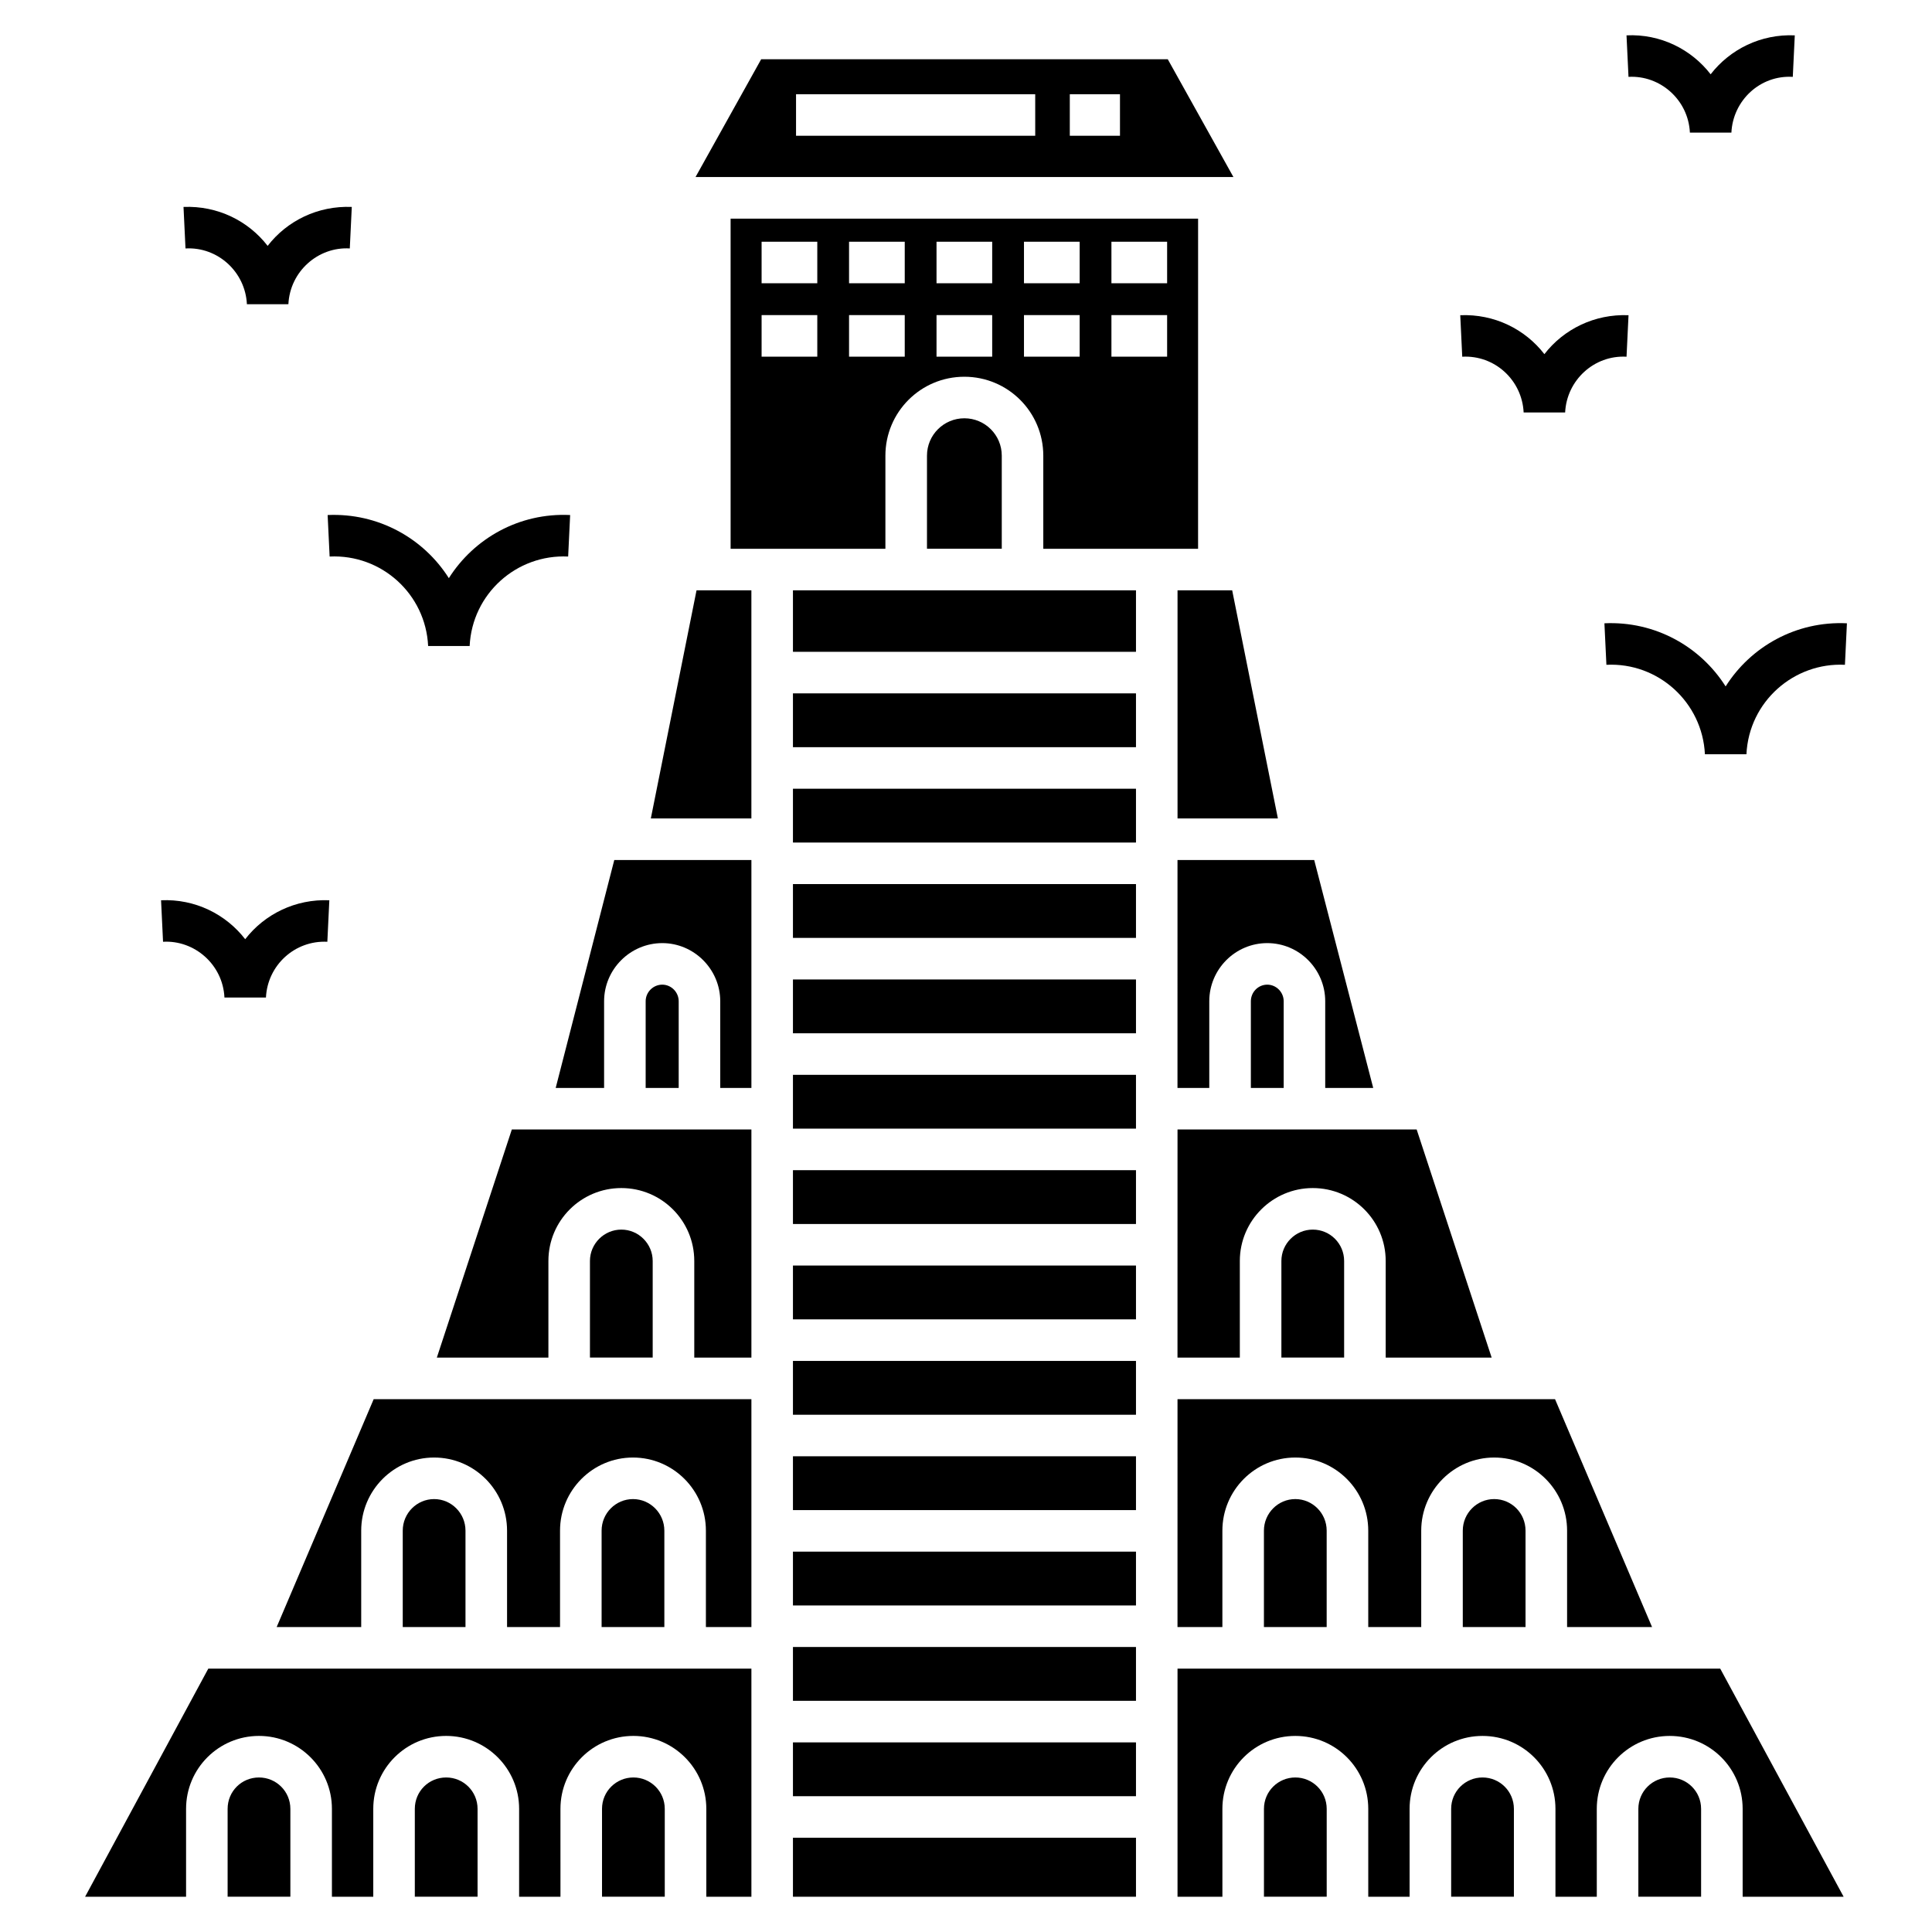 <?xml version="1.0" encoding="UTF-8"?>
<!-- Uploaded to: SVG Repo, www.svgrepo.com, Generator: SVG Repo Mixer Tools -->
<svg fill="#000000" width="800px" height="800px" version="1.1" viewBox="144 144 512 512" xmlns="http://www.w3.org/2000/svg">
 <g>
  <path d="m220.95 623.36v23.293h-16.629v-23.293c0-4.625 3.688-8.312 8.312-8.312 4.57 0 8.316 3.688 8.316 8.312z"/>
  <path d="m267.36 549.64v25.547h-16.629v-25.547c0-4.625 3.742-8.367 8.312-8.367 4.574-0.004 8.316 3.742 8.316 8.367z"/>
  <path d="m270.56 623.36v23.293h-16.629v-23.293c0-4.625 3.688-8.312 8.312-8.312 4.57 0 8.316 3.688 8.316 8.312z"/>
  <path d="m316.97 478.17v25.602h-16.629v-25.602c0-4.57 3.746-8.312 8.312-8.312 4.574-0.004 8.316 3.742 8.316 8.312z"/>
  <path d="m320.06 549.64v25.547h-16.629v-25.547c0-4.625 3.746-8.367 8.312-8.367 4.57-0.004 8.316 3.742 8.316 8.367z"/>
  <path d="m320.17 623.36v23.293h-16.629v-23.293c0-4.625 3.742-8.312 8.312-8.312 4.574 0 8.316 3.688 8.316 8.312z"/>
  <path d="m323.86 409.35v22.961h-8.754v-22.961c0-2.422 1.98-4.406 4.406-4.406 2.367 0 4.348 1.98 4.348 4.406z"/>
  <path d="m328.59 300.44h14.535v60.457h-26.648z"/>
  <path d="m306.79 371.91h36.34v60.402h-8.258v-22.961c0-8.48-6.938-15.418-15.363-15.418-8.48 0-15.418 6.938-15.418 15.418v22.961h-12.828z"/>
  <path d="m343.13 443.32v60.457h-15.141v-25.602c0-10.684-8.645-19.328-19.328-19.328s-19.328 8.645-19.328 19.328v25.602h-29.566l19.875-60.457z"/>
  <path d="m343.13 514.79v60.402h-12.059v-25.547c0-10.684-8.645-19.383-19.328-19.383-10.684 0-19.328 8.699-19.328 19.383v25.547h-14.039v-25.547c0-10.684-8.645-19.383-19.328-19.383-10.68 0-19.324 8.699-19.324 19.383v25.547h-22.406l25.715-60.402z"/>
  <path d="m343.13 586.2v60.457h-11.949v-23.293c0-10.684-8.699-19.328-19.328-19.328-10.684 0-19.328 8.645-19.328 19.328l0.004 23.293h-10.957v-23.293c0-10.684-8.699-19.328-19.328-19.328-10.684 0-19.324 8.645-19.324 19.328v23.293h-10.957v-23.293c0-10.684-8.699-19.328-19.324-19.328-10.684 0-19.328 8.645-19.328 19.328v23.293h-26.758l32.652-60.457z"/>
  <path d="m354.14 300.44h90.906v16.297h-90.906z"/>
  <path d="m354.14 327.75h90.906v14.262h-90.906z"/>
  <path d="m354.14 353.02h90.906v14.262h-90.906z"/>
  <path d="m354.14 378.29h90.906v14.262h-90.906z"/>
  <path d="m354.14 403.57h90.906v14.262h-90.906z"/>
  <path d="m354.14 428.84h90.906v14.262h-90.906z"/>
  <path d="m354.14 454.11h90.906v14.262h-90.906z"/>
  <path d="m354.14 479.38h90.906v14.262h-90.906z"/>
  <path d="m354.14 504.66h90.906v14.262h-90.906z"/>
  <path d="m354.14 529.93h90.906v14.262h-90.906z"/>
  <path d="m354.14 555.2h90.906v14.262h-90.906z"/>
  <path d="m354.14 580.47h90.906v14.262h-90.906z"/>
  <path d="m354.14 605.75h90.906v14.262h-90.906z"/>
  <path d="m354.14 631.02h90.906v15.637h-90.906z"/>
  <path d="m470.54 300.44 12.113 60.457h-26.594v-60.457z"/>
  <path d="m484.19 409.35v22.961h-8.699v-22.961c0-2.422 1.926-4.406 4.352-4.406 2.367 0 4.348 1.98 4.348 4.406z"/>
  <path d="m487.27 541.27c4.57 0 8.312 3.742 8.312 8.367v25.547h-16.629v-25.547c0.004-4.621 3.75-8.367 8.316-8.367z"/>
  <path d="m495.59 623.36v23.293h-16.629v-23.293c0-4.625 3.746-8.312 8.312-8.312 4.57 0 8.316 3.688 8.316 8.312z"/>
  <path d="m500.21 478.17v25.602h-16.629v-25.602c0-4.57 3.742-8.312 8.312-8.312 4.625-0.004 8.316 3.742 8.316 8.312z"/>
  <path d="m456.05 371.91h36.23l15.637 60.402h-12.719v-22.961c0-8.48-6.883-15.418-15.363-15.418-8.48 0-15.363 6.938-15.363 15.418v22.961h-8.426z"/>
  <path d="m519.43 443.32 19.875 60.457h-28.082v-25.602c0-10.684-8.645-19.328-19.328-19.328-10.625 0-19.328 8.645-19.328 19.328v25.602h-16.52l0.008-60.457z"/>
  <path d="m545.2 623.36v23.293h-16.629v-23.293c0-4.625 3.742-8.312 8.312-8.312 4.57 0 8.316 3.688 8.316 8.312z"/>
  <path d="m539.97 541.27c4.625 0 8.312 3.742 8.312 8.367v25.547h-16.629v-25.547c0-4.621 3.746-8.367 8.316-8.367z"/>
  <path d="m556.1 514.79 25.715 60.402h-22.52v-25.547c0-10.684-8.645-19.383-19.328-19.383-10.625 0-19.328 8.699-19.328 19.383v25.547h-14.039v-25.547c0-10.684-8.645-19.383-19.328-19.383-10.684 0-19.328 8.699-19.328 19.383v25.547h-11.895l0.004-60.402z"/>
  <path d="m594.81 623.36v23.293h-16.629v-23.293c0-4.625 3.742-8.312 8.312-8.312 4.57 0 8.316 3.688 8.316 8.312z"/>
  <path d="m605.82 646.66v-23.293c0-10.684-8.645-19.328-19.328-19.328-10.684 0-19.328 8.645-19.328 19.328l0.004 23.293h-10.957v-23.293c0-10.684-8.645-19.328-19.328-19.328-10.684 0-19.328 8.645-19.328 19.328l0.004 23.293h-10.957v-23.293c0-10.684-8.645-19.328-19.328-19.328-10.684 0-19.328 8.645-19.328 19.328l0.004 23.293h-11.895v-60.457h143.82l32.707 60.457z"/>
  <path d="m399.57 254.85c-5.449 0-9.91 4.406-9.91 9.91v24.668h19.82v-24.668c0-5.504-4.461-9.91-9.91-9.91z"/>
  <path d="m337.62 289.43h41.02v-24.668c0-11.562 9.359-20.922 20.922-20.922s20.922 9.359 20.922 20.922v24.668h41.02l0.004-87.492h-123.89zm100.92-81.371h14.758v11.012h-14.758zm0 19.449h14.758v11.012h-14.758zm-23.176-19.449h14.758v11.012h-14.758zm0 19.449h14.758v11.012h-14.758zm-23.176-19.449h14.754v11.012h-14.754zm0 19.449h14.754v11.012h-14.754zm-23.18-19.449h14.758v11.012h-14.758zm0 19.449h14.758v11.012h-14.758zm-23.176-19.449h14.758v11.012h-14.758zm0 19.449h14.758v11.012h-14.758z"/>
  <path d="m453.47 159.7h-107.75l-17.398 31.219h142.55zm-35.125 20.281h-63.387v-11.012h63.383zm22.461 0h-13.297v-11.012h13.297z"/>
  <path d="m595.82 343.89c-0.66-13.734-12.348-24.395-26.105-23.711l-0.527-11c13.422-0.621 25.418 6.144 32.121 16.727 6.648-10.516 18.633-17.371 32.145-16.727l-0.527 11c-13.496-0.676-25.438 9.723-26.102 23.707z"/>
  <path d="m558.78 253.31h-11c-0.41-8.559-7.648-15.25-16.27-14.777l-0.527-11c9.035-0.367 17.172 3.688 22.297 10.32 5.125-6.633 13.293-10.684 22.297-10.32l-0.527 11c-8.582-0.484-15.859 6.219-16.27 14.777z"/>
  <path d="m214.48 408.36-11-0.004c-0.422-8.809-8.008-15.262-16.27-14.777l-0.527-11c9-0.41 17.168 3.688 22.297 10.32 5.125-6.633 13.309-10.699 22.297-10.32l-0.527 11c-8.617-0.434-15.859 6.223-16.27 14.781z"/>
  <path d="m602.84 179.15-11-0.004c-0.418-8.727-7.914-15.254-16.27-14.777l-0.527-11c9.004-0.43 17.164 3.688 22.297 10.32 5.125-6.629 13.309-10.711 22.297-10.32l-0.527 11c-8.621-0.523-15.859 6.223-16.27 14.781z"/>
  <path d="m268.46 315.2h-11c-0.656-13.762-12.336-24.375-26.105-23.711l-0.527-11c13.398-0.598 25.418 6.144 32.121 16.727 6.648-10.5 18.605-17.375 32.145-16.727l-0.527 11c-13.672-0.66-25.445 9.867-26.105 23.711z"/>
  <path d="m209.43 224.62c-0.41-8.559-7.715-15.258-16.27-14.777l-0.527-11.004c9.035-0.367 17.168 3.688 22.297 10.32 5.125-6.633 13.293-10.684 22.297-10.32l-0.527 11c-8.367-0.492-15.852 6.066-16.27 14.777z"/>
 </g>
</svg>